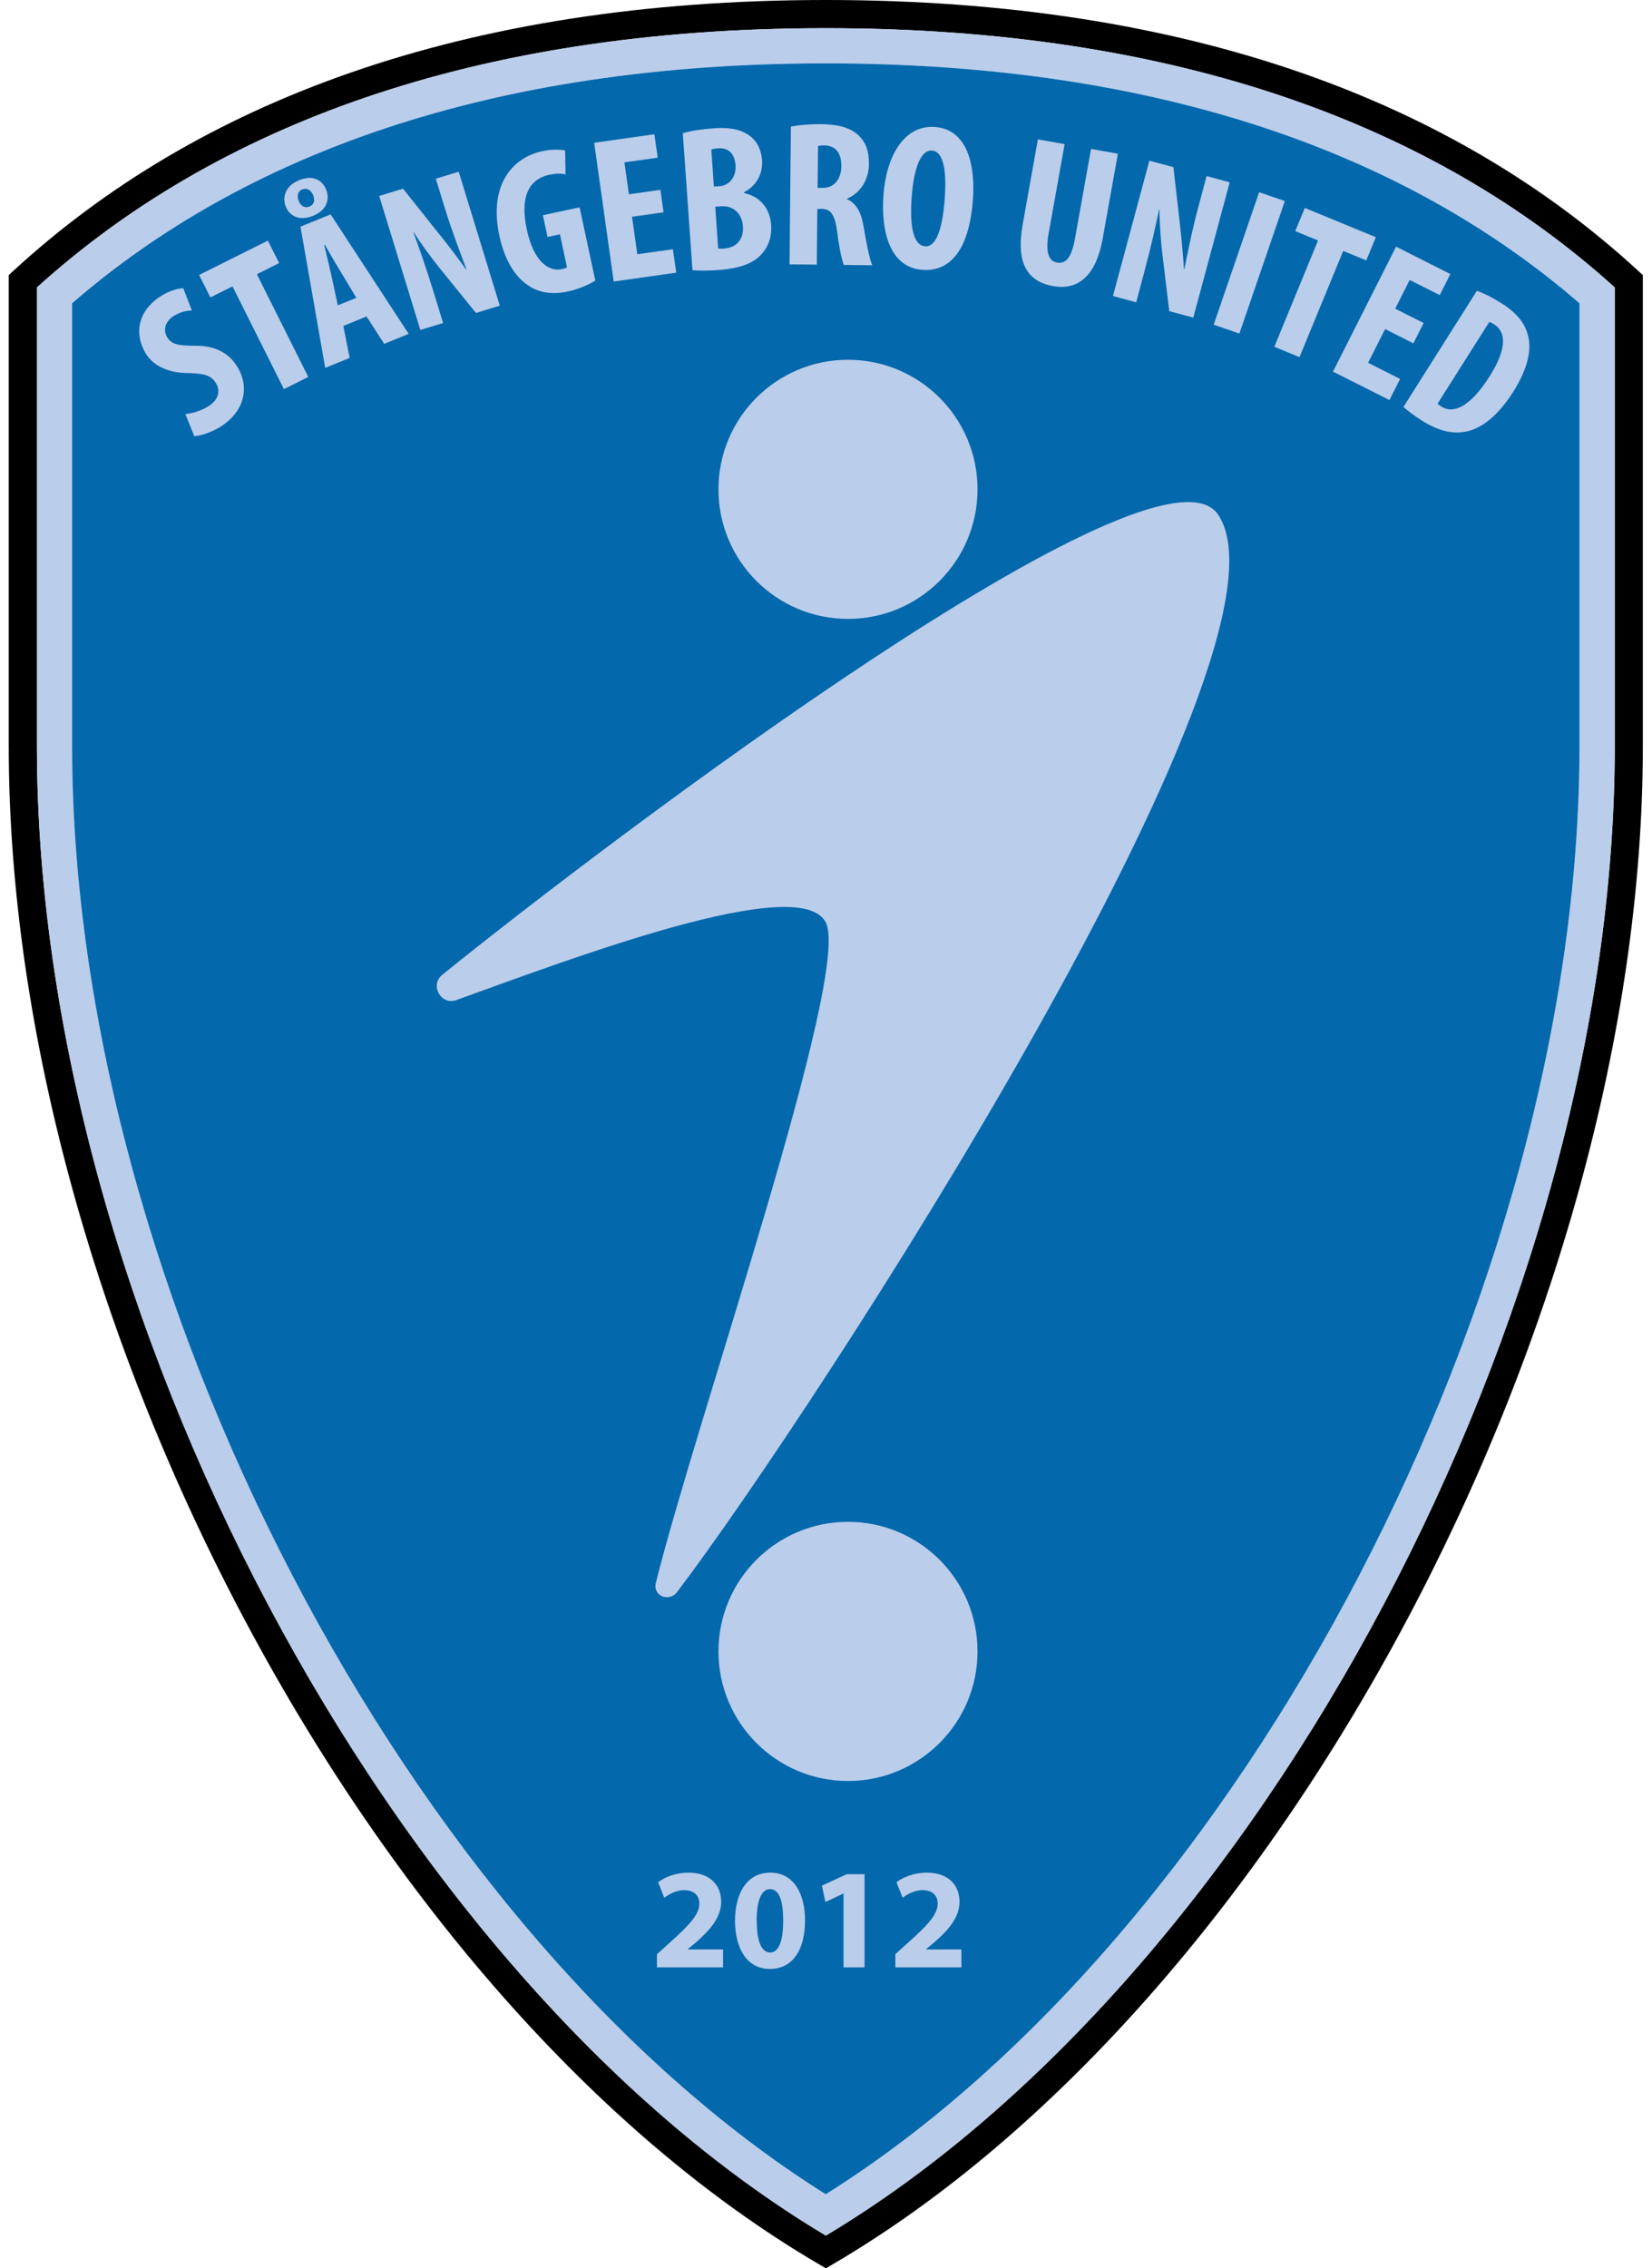 <svg width="51" height="70" viewBox="0 0 51 70" fill="none" xmlns="http://www.w3.org/2000/svg">
<path d="M25.492 70L25.273 69.871C11.485 61.797 0.27 40.783 0.27 23.025V8.489L0.411 8.36C6.064 3.157 14.267 0 25.492 0C36.717 0 44.923 3.157 50.576 8.36L50.717 8.489V23.028C50.717 40.786 39.502 61.8 25.713 69.875L25.495 70.003L25.492 70ZM1.14 8.871V23.025C1.14 40.413 12.044 60.962 25.495 68.992C38.943 60.962 49.85 40.413 49.85 23.025V8.871C44.364 3.909 36.396 0.87 25.492 0.87C14.588 0.87 6.62 3.909 1.14 8.871Z" fill="black"/>
<path d="M1.14 8.871V23.025C1.14 40.413 12.044 60.962 25.495 68.992C38.943 60.962 49.85 40.413 49.85 23.025V8.871C44.364 3.909 36.396 0.87 25.492 0.87C14.588 0.87 6.62 3.909 1.14 8.871ZM48.761 23.025C48.761 39.774 38.374 59.645 25.492 67.716C12.613 59.645 2.226 39.774 2.226 23.025V9.359C7.487 4.798 15.105 1.956 25.492 1.956C35.879 1.956 43.497 4.802 48.761 9.359V23.025Z" fill="#BACDEB"/>
<path d="M48.761 23.025C48.761 39.774 38.374 59.645 25.492 67.716C12.613 59.645 2.226 39.774 2.226 23.025V9.359C7.487 4.798 15.105 1.956 25.492 1.956C35.879 1.956 43.497 4.802 48.761 9.359V23.025Z" fill="#0468AC"/>
<path d="M26.179 19.1C28.387 19.1 30.178 17.31 30.178 15.102C30.178 12.893 28.387 11.103 26.179 11.103C23.971 11.103 22.18 12.893 22.18 15.102C22.18 17.31 23.971 19.1 26.179 19.1Z" fill="#BACDEB"/>
<path d="M26.179 54.963C28.387 54.963 30.178 53.172 30.178 50.964C30.178 48.756 28.387 46.965 26.179 46.965C23.971 46.965 22.18 48.756 22.18 50.964C22.18 53.172 23.971 54.963 26.179 54.963Z" fill="#BACDEB"/>
<path d="M14.093 30.862C13.611 31.035 13.258 30.402 13.656 30.081C18.863 25.871 35.74 13.13 37.603 15.879C40.433 20.051 25.106 43.59 20.905 49.13C20.655 49.458 20.147 49.252 20.247 48.851C21.48 43.882 26.298 30.036 25.492 28.466C24.695 26.908 17.694 29.564 14.09 30.862H14.093Z" fill="#BACDEB"/>
<path d="M20.282 60.715V60.307L20.649 59.976C21.281 59.411 21.586 59.087 21.59 58.752C21.59 58.518 21.451 58.332 21.121 58.332C20.873 58.332 20.655 58.457 20.507 58.566L20.318 58.088C20.53 57.924 20.87 57.792 21.256 57.792C21.911 57.792 22.264 58.171 22.264 58.688C22.264 59.173 21.921 59.559 21.5 59.931L21.233 60.153V60.162H22.322V60.715H20.286H20.282Z" fill="#BACDEB"/>
<path d="M24.853 59.263C24.853 60.146 24.493 60.763 23.764 60.763C23.035 60.763 22.694 60.095 22.691 59.282C22.691 58.447 23.041 57.792 23.783 57.792C24.525 57.792 24.853 58.476 24.853 59.263ZM23.362 59.282C23.362 59.941 23.523 60.256 23.777 60.256C24.03 60.256 24.178 59.928 24.178 59.273C24.178 58.618 24.04 58.3 23.77 58.3C23.526 58.3 23.359 58.608 23.359 59.282H23.362Z" fill="#BACDEB"/>
<path d="M26.041 58.438H26.032L25.482 58.698L25.373 58.194L26.137 57.84H26.69V60.715H26.041V58.438Z" fill="#BACDEB"/>
<path d="M27.641 60.715V60.307L28.007 59.976C28.64 59.411 28.945 59.087 28.948 58.752C28.948 58.518 28.81 58.332 28.479 58.332C28.232 58.332 28.013 58.457 27.865 58.566L27.676 58.088C27.888 57.924 28.228 57.792 28.614 57.792C29.269 57.792 29.622 58.171 29.622 58.688C29.622 59.173 29.279 59.559 28.858 59.931L28.591 60.153V60.162H29.68V60.715H27.644H27.641Z" fill="#BACDEB"/>
<path d="M5.724 12.776C5.923 12.767 6.215 12.67 6.417 12.548C6.751 12.346 6.812 12.066 6.668 11.826C6.504 11.559 6.26 11.527 5.823 11.514C5.133 11.514 4.702 11.244 4.5 10.91C4.14 10.319 4.233 9.587 4.998 9.118C5.245 8.967 5.515 8.893 5.659 8.897L5.923 9.584C5.778 9.584 5.582 9.619 5.38 9.741C5.075 9.927 5.039 10.204 5.158 10.403C5.293 10.621 5.473 10.669 6.013 10.669C6.687 10.663 7.089 10.93 7.326 11.318C7.737 11.993 7.509 12.738 6.793 13.178C6.498 13.358 6.167 13.454 5.997 13.46L5.724 12.78V12.776Z" fill="#BACDEB"/>
<path d="M7.175 8.839L6.494 9.179L6.147 8.485L8.27 7.426L8.617 8.119L7.93 8.463L9.517 11.633L8.765 12.009L7.178 8.839H7.175Z" fill="#BACDEB"/>
<path d="M10.069 5.852C10.185 6.138 10.098 6.484 9.671 6.658C9.224 6.841 8.932 6.648 8.823 6.379C8.71 6.099 8.797 5.739 9.231 5.563C9.671 5.383 9.953 5.566 10.069 5.852ZM9.224 6.208C9.272 6.327 9.388 6.44 9.549 6.375C9.716 6.308 9.722 6.16 9.667 6.022C9.613 5.89 9.494 5.781 9.327 5.849C9.166 5.913 9.173 6.083 9.224 6.208ZM10.599 10.059L10.795 11.045L10.04 11.354L9.276 6.995L10.207 6.616L12.616 10.303L11.861 10.612L11.315 9.767L10.596 10.059H10.599ZM11 9.189L10.528 8.405C10.387 8.177 10.168 7.795 10.027 7.551L10.008 7.557C10.075 7.843 10.181 8.277 10.236 8.524L10.429 9.423L11 9.192V9.189Z" fill="#BACDEB"/>
<path d="M12.976 10.181L11.707 6.048L12.443 5.823L13.576 7.246C13.804 7.525 14.164 7.997 14.389 8.318H14.402C14.244 7.888 13.968 7.188 13.734 6.427L13.454 5.515L14.161 5.299L15.429 9.433L14.694 9.658L13.579 8.283C13.332 7.978 12.985 7.506 12.773 7.169H12.761C12.915 7.583 13.139 8.209 13.396 9.044L13.679 9.969L12.973 10.184L12.976 10.181Z" fill="#BACDEB"/>
<path d="M18.381 8.656C18.214 8.771 17.848 8.929 17.543 8.993C17.055 9.099 16.653 9.041 16.319 8.816C15.879 8.543 15.551 7.959 15.407 7.23C15.095 5.691 15.828 4.863 16.737 4.667C17.058 4.599 17.302 4.612 17.446 4.644L17.459 5.383C17.321 5.348 17.157 5.351 16.955 5.393C16.39 5.515 16.027 5.993 16.264 7.088C16.483 8.103 16.958 8.389 17.347 8.306C17.421 8.29 17.479 8.27 17.504 8.251L17.286 7.23L16.904 7.313L16.759 6.642L17.893 6.398L18.378 8.656H18.381Z" fill="#BACDEB"/>
<path d="M20.485 6.552L19.512 6.69L19.675 7.846L20.774 7.692L20.877 8.415L18.946 8.688L18.343 4.406L20.202 4.143L20.305 4.866L19.277 5.01L19.415 5.996L20.388 5.858L20.485 6.552Z" fill="#BACDEB"/>
<path d="M21.082 4.111C21.333 4.034 21.67 3.986 22.029 3.96C22.431 3.931 22.826 3.957 23.144 4.191C23.388 4.368 23.504 4.647 23.526 4.949C23.552 5.331 23.382 5.717 22.971 5.932V5.958C23.481 6.064 23.773 6.456 23.806 6.934C23.831 7.287 23.735 7.576 23.546 7.801C23.311 8.1 22.887 8.286 22.161 8.334C21.84 8.357 21.57 8.357 21.378 8.338L21.079 4.111H21.082ZM22.039 5.759L22.219 5.746C22.521 5.723 22.733 5.454 22.707 5.1C22.685 4.785 22.521 4.554 22.18 4.577C22.084 4.583 22.007 4.596 21.959 4.618L22.039 5.755V5.759ZM22.174 7.67C22.225 7.679 22.29 7.673 22.36 7.67C22.707 7.644 22.967 7.416 22.935 6.979C22.903 6.546 22.595 6.34 22.261 6.366L22.081 6.379L22.171 7.67H22.174Z" fill="#BACDEB"/>
<path d="M24.419 3.905C24.683 3.857 25.017 3.828 25.338 3.832C25.8 3.835 26.215 3.912 26.488 4.162C26.748 4.403 26.828 4.692 26.825 5.065C26.822 5.527 26.584 5.942 26.147 6.134V6.147C26.439 6.273 26.584 6.542 26.664 7.011C26.741 7.493 26.854 8.026 26.928 8.187L26.051 8.177C25.993 8.055 25.903 7.618 25.842 7.136C25.771 6.603 25.637 6.449 25.36 6.446H25.232L25.216 8.167L24.374 8.158L24.416 3.902L24.419 3.905ZM25.241 5.797H25.396C25.762 5.804 25.971 5.508 25.974 5.132C25.977 4.76 25.832 4.503 25.46 4.487C25.383 4.487 25.299 4.49 25.254 4.509L25.241 5.797Z" fill="#BACDEB"/>
<path d="M30.037 6.147C29.918 7.772 29.295 8.389 28.476 8.328C27.496 8.257 27.188 7.194 27.274 6.009C27.361 4.834 27.901 3.851 28.861 3.918C29.898 3.992 30.107 5.161 30.037 6.144V6.147ZM28.145 6.086C28.074 7.066 28.222 7.577 28.562 7.602C28.922 7.628 29.102 6.998 29.166 6.122C29.221 5.367 29.157 4.673 28.771 4.647C28.437 4.622 28.212 5.158 28.145 6.086Z" fill="#BACDEB"/>
<path d="M32.866 4.451L32.371 7.217C32.259 7.843 32.41 8.065 32.632 8.103C32.873 8.145 33.072 8.007 33.187 7.361L33.682 4.596L34.511 4.744L34.042 7.365C33.846 8.457 33.325 8.977 32.51 8.829C31.62 8.669 31.382 7.997 31.572 6.928L32.041 4.301L32.866 4.448V4.451Z" fill="#BACDEB"/>
<path d="M34.359 9.134L35.483 4.959L36.225 5.158L36.431 6.966C36.473 7.323 36.527 7.917 36.55 8.306H36.563C36.656 7.862 36.794 7.124 37.003 6.356L37.25 5.434L37.963 5.627L36.839 9.802L36.097 9.603L35.885 7.846C35.837 7.454 35.795 6.873 35.795 6.475H35.782C35.692 6.899 35.551 7.551 35.326 8.395L35.076 9.33L34.363 9.137L34.359 9.134Z" fill="#BACDEB"/>
<path d="M39.665 6.205L38.262 10.294L37.468 10.021L38.872 5.932L39.665 6.205Z" fill="#BACDEB"/>
<path d="M40.693 7.422L39.986 7.133L40.282 6.417L42.475 7.32L42.18 8.036L41.467 7.744L40.118 11.023L39.341 10.701L40.69 7.422H40.693Z" fill="#BACDEB"/>
<path d="M43.638 10.599L42.761 10.155L42.235 11.196L43.224 11.694L42.893 12.346L41.152 11.469L43.099 7.612L44.775 8.457L44.448 9.108L43.519 8.64L43.073 9.526L43.95 9.969L43.635 10.592L43.638 10.599Z" fill="#BACDEB"/>
<path d="M45.591 8.974C45.797 9.044 46.076 9.182 46.355 9.359C46.815 9.651 47.068 9.963 47.165 10.326C47.3 10.807 47.158 11.392 46.709 12.102C46.243 12.837 45.719 13.245 45.222 13.325C44.823 13.399 44.393 13.293 43.889 12.976C43.661 12.831 43.452 12.67 43.327 12.558L45.594 8.974H45.591ZM44.38 12.458C44.412 12.494 44.46 12.523 44.499 12.548C44.839 12.764 45.35 12.616 45.989 11.611C46.461 10.862 46.554 10.284 46.127 10.011C46.079 9.979 46.031 9.95 45.976 9.937L44.38 12.458Z" fill="#BACDEB"/>
</svg>

